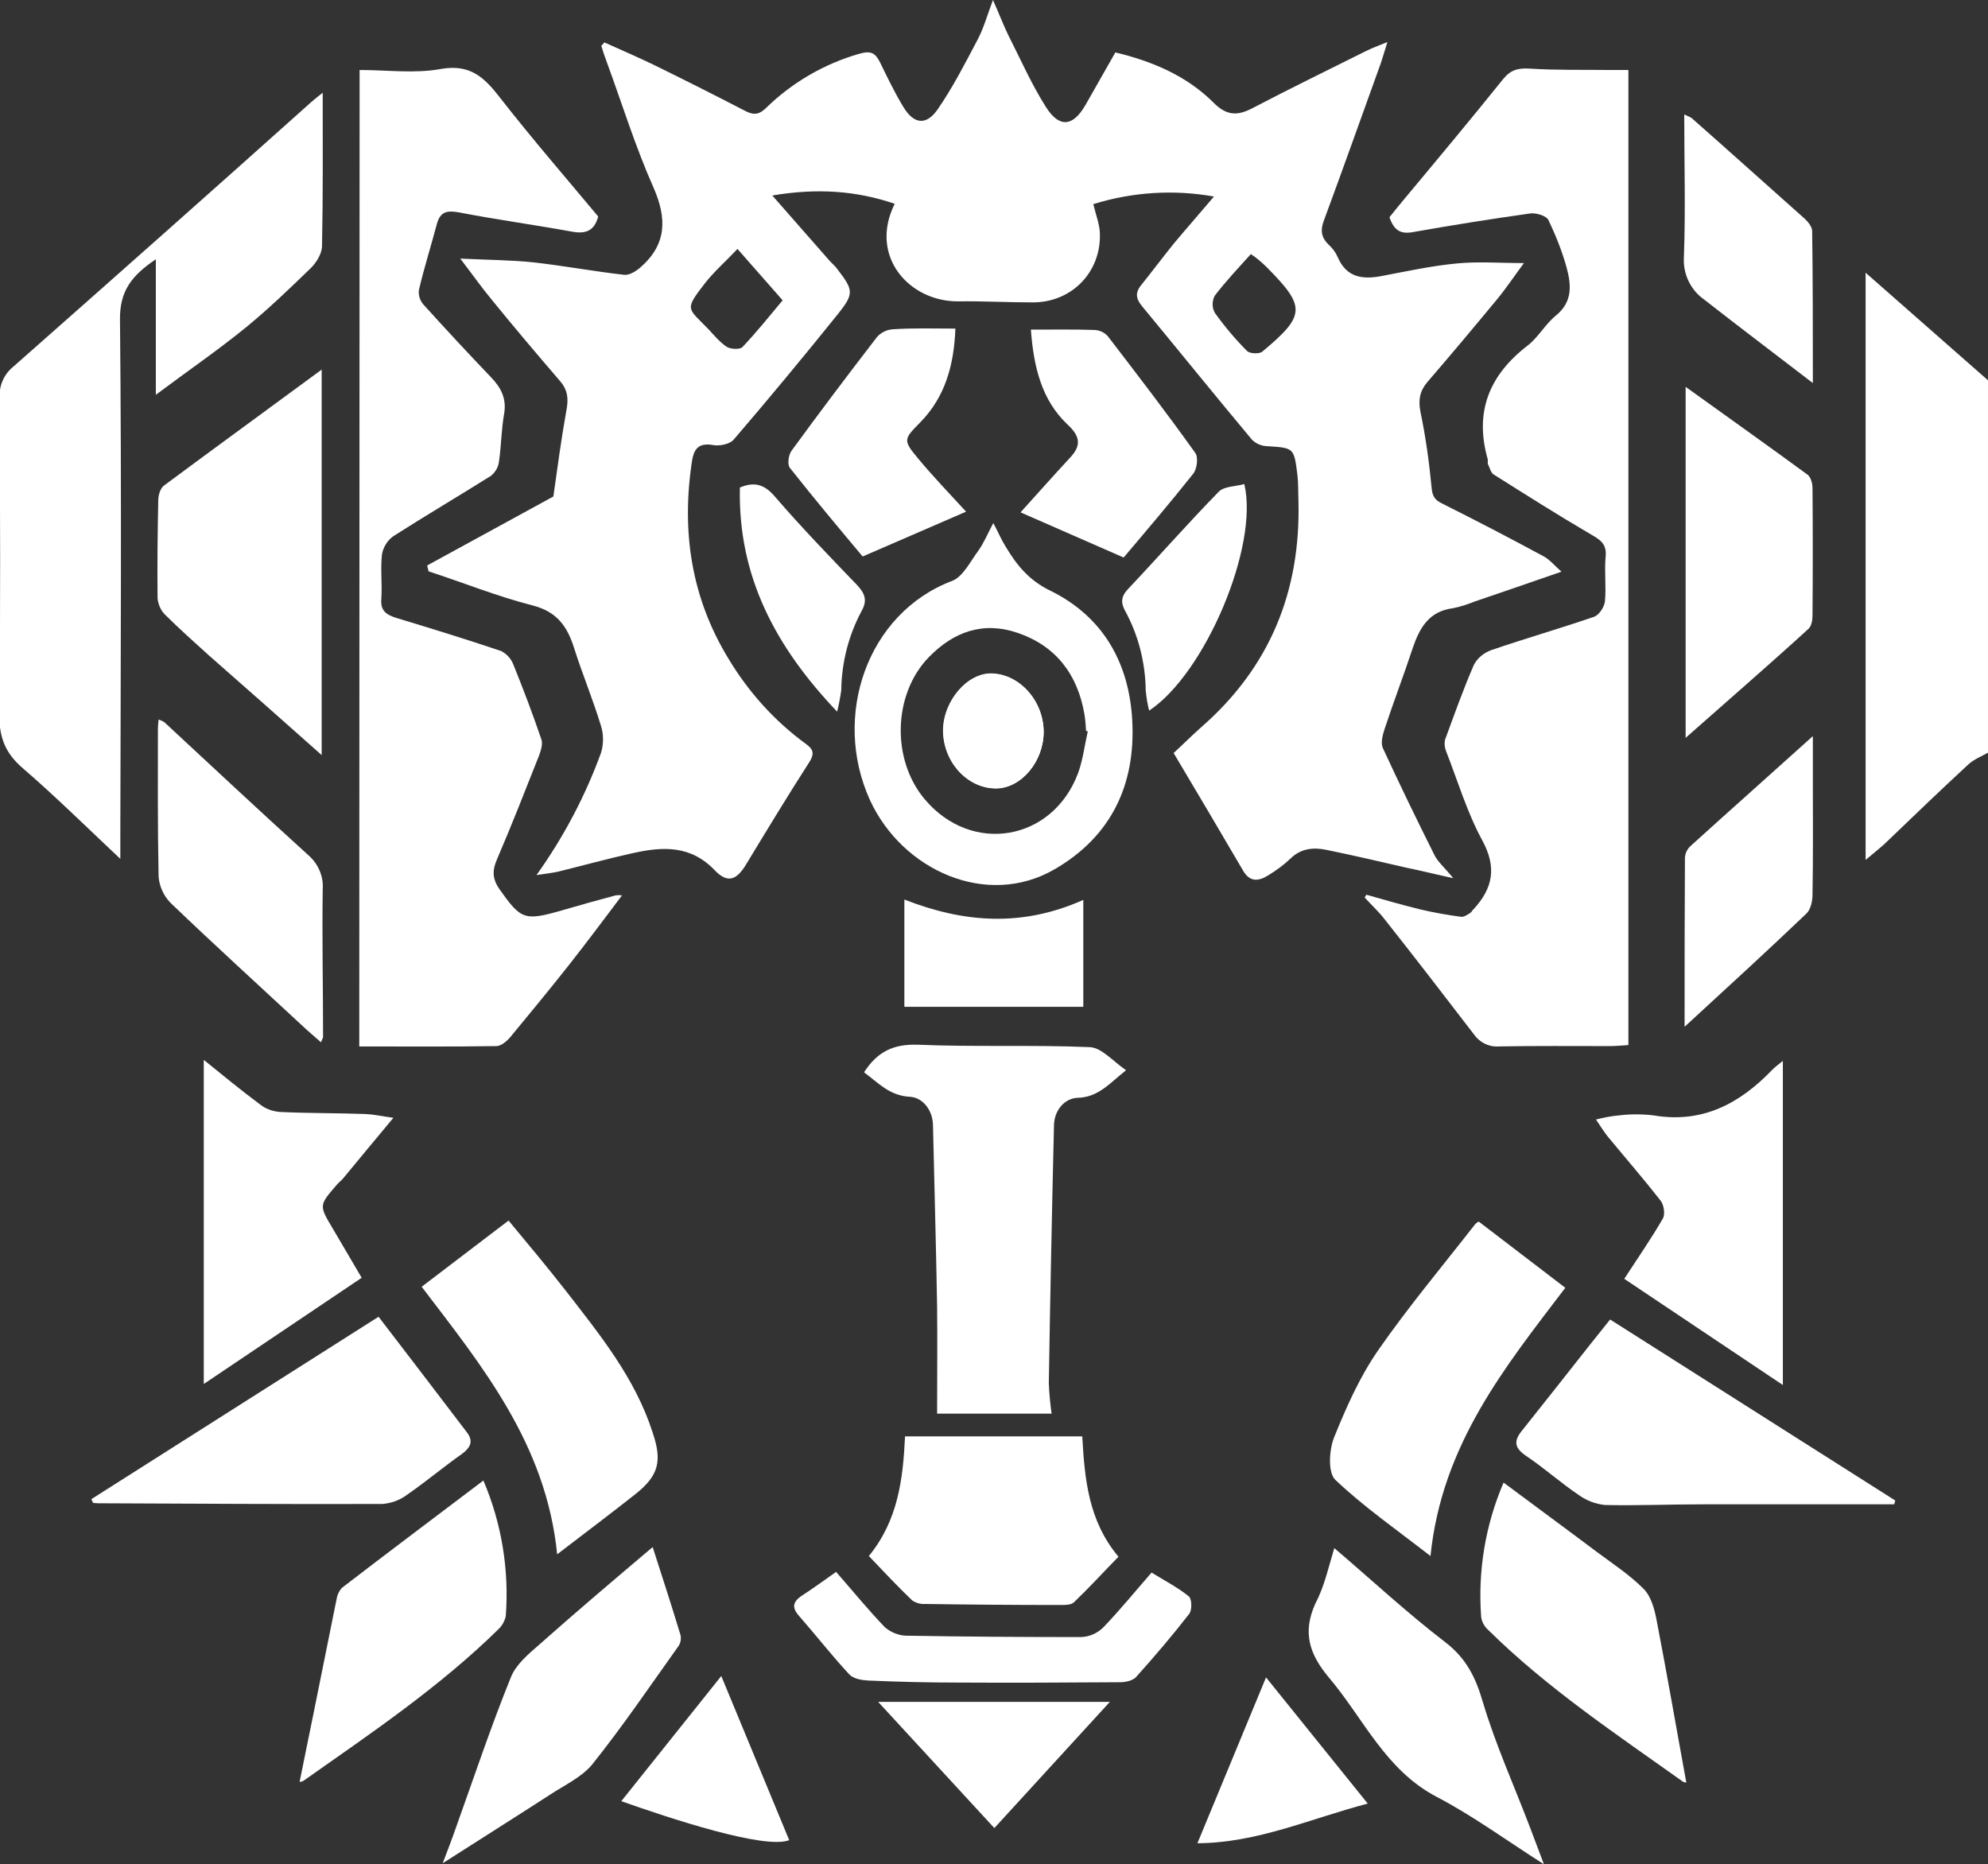 <svg xmlns:xlink="http://www.w3.org/1999/xlink" xmlns="http://www.w3.org/2000/svg" x="0px" y="0px" viewBox="0 0 576.6 540.7" focusable="false" aria-hidden="true" class="classes-experience-1i91nb7" width="400"  height="375.095" ><rect x="0" y="0" width="576.6" height="540.7" fill="#333333" stroke="none"/><g fill="#FFFFFF"><g fill="#FFFFFF"><path d="M576.6,218.3c-2,1.1-4.2,2-5.8,3.5c-7.8,7.2-15.5,14.6-23.2,22c-1.6,1.6-3.4,3-6.5,5.6V79.1l35.5,31.2V218.3z" fill="#FFFFFF"></path><path d="M123.9,164l36.6-20c1.2-8.5,2.3-16.8,3.8-25.1c0.6-3.2,0.4-5.7-1.8-8.3c-6.7-7.8-13.4-15.7-19.9-23.7c-2.9-3.5-5.5-7.2-9.1-11.9c8,0.4,14.7,0.4,21.3,1.1c8.8,1,17.4,2.6,26.2,3.6c1.5,0.2,3.4-1,4.7-2.1c7.7-6.7,7.8-14.2,3.8-23.3c-5.2-11.7-9-24-13.4-36c-0.6-1.6-1.2-3.3-1.7-5l0.9-1c4.7,2.1,9.5,4.2,14.1,6.4c9,4.4,17.9,8.9,26.8,13.5c2.5,1.3,4.1,1,6.1-1c7.5-7.3,16.8-12.7,26.9-15.6c3.5-1,4.7-0.2,6.1,2.6c2.1,4.3,4.2,8.7,6.7,12.8c3,5,6.6,5.5,9.9,0.8c4.5-6.5,8.1-13.6,11.8-20.6c1.7-3.3,2.7-7,4.3-11.2c1.7,3.8,2.9,7,4.4,10.1c3.6,7.1,6.8,14.4,11,21c3.9,6.1,7.8,5.6,11.4-0.6l8.7-15.3c10.8,2.6,20.7,6.8,28.5,14.6c3.7,3.7,6.8,3.9,11.2,1.6c10.9-5.7,22-11.1,33-16.6c1.6-0.8,3.2-1.4,6.2-2.6c-0.9,2.9-1.4,4.6-1.9,6.1C395,33.5,389.6,48.8,384,63.9c-1.1,2.9-0.8,5,1.4,7.1c1.1,1,2,2.2,2.6,3.6c2.5,5.8,7,6.5,12.5,5.5c7.4-1.4,14.7-3,22.1-3.7c6.2-0.6,12.5-0.1,19.4-0.1c-2.6,3.5-5,7.1-7.7,10.4c-6.7,8.1-13.4,16.1-20.3,24.1c-2.2,2.6-2.7,5.2-2,8.7c1.5,7.2,2.5,14.4,3.2,21.7c0.2,2.4,0.7,3.7,3,4.8c10,5,19.8,10.1,29.6,15.4c1.8,1,3.1,2.7,5.1,4.4c-8.9,3.1-17.1,5.9-25.3,8.7c-2,0.8-4.1,1.5-6.2,1.9c-6.9,0.9-9.6,5.6-11.6,11.4c-2.6,7.9-5.6,15.7-8.2,23.6c-0.6,1.8-1.2,4.1-0.5,5.6c4.8,10.4,9.8,20.7,14.9,30.9c1,2.1,3,3.7,5.5,6.8c-5.5-1.2-9.4-2.2-13.4-3c-7.8-1.8-15.5-3.6-23.3-5.2c-3.8-0.8-7.5-0.5-10.6,2.6c-1.9,1.8-4.1,3.4-6.4,4.8c-2.6,1.6-5.2,2.1-7.2-1.3c-6.6-11.3-13.3-22.6-20.2-34.2c2.4-2.2,5.1-4.9,7.9-7.4c20-17.4,29-39.5,28.3-65.8c-0.1-2.5,0-5-0.3-7.5c-1-7.9-1-7.8-8.9-8.3c-1.6-0.1-3.1-0.7-4.3-1.9c-10.7-12.8-21.2-25.8-31.7-38.5c-1.7-2-2.4-3.8-0.5-6.2c3.2-4,6.3-8.1,9.5-12.1c3.6-4.3,7.3-8.5,11.7-13.7c-11.7-2.1-23.7-1.3-35,2.2c0.8,3.3,1.8,5.8,1.9,8.3c0.5,11.4-8.2,20.3-19.6,20.2c-7.2,0-14.3-0.4-21.5-0.3c-14.1,0.1-26-13-18.4-28.3c-11.2-3.8-22.5-4.6-35.5-2.4l16.5,18.8c0.8,0.9,1.7,1.6,2.4,2.6c4.6,6,4.9,7,0.2,12.9c-9.9,12.3-20,24.5-30.3,36.5c-1.1,1.3-4,1.9-5.8,1.6c-4.1-0.7-5.7,0.7-6.3,4.7c-3.1,20.3-0.2,39.5,10.5,57.1c5.8,9.7,13.4,18.2,22.6,24.9c2.1,1.5,2.5,2.8,0.9,5.3c-6.3,9.8-12.3,19.7-18.3,29.6c-2.7,4.5-5.3,5.6-9,1.8c-7-7.4-15.1-7-23.7-5.1c-7.3,1.6-14.5,3.6-21.8,5.4c-1.8,0.4-3.7,0.6-6.3,1c7.8-10.9,14.1-22.8,18.7-35.4c0.8-2.6,0.8-5.4,0-7.9c-2.3-7.6-5.4-15-7.8-22.6c-2-6.3-5-10.5-12-12.3c-10.2-2.6-20.1-6.6-30.2-9.9L123.9,164z M213.9,72.2c-3.5,3.7-6.8,6.6-9.4,9.9c-6.1,7.9-5.1,7.1,0.9,13.3c1.7,1.8,3.3,3.8,5.4,5.2c1.1,0.7,3.8,0.8,4.5,0.1c4-4.2,7.6-8.7,11.7-13.6L213.9,72.2z M362.8,73.7c-3.7,4.1-7.3,7.9-10.5,12.1c-0.8,1.6-0.8,3.5,0.1,5c2.8,3.9,5.9,7.6,9.3,11c0.8,0.8,3.5,0.9,4.4,0.2c12.6-10.5,12.7-13,1.4-24.4C366,76.1,364.5,74.8,362.8,73.7L362.8,73.7z" fill="#FFFFFF"></path><path d="M104.3,20.3c8,0,16,1.1,23.6-0.3c8.5-1.5,12.6,2.5,17.1,8.3c9.2,11.8,19,23.1,28.5,34.5c-1.1,4.2-3.7,5.1-7.5,4.4c-11-2-22-3.5-32.9-5.6c-3.4-0.6-5.4-0.3-6.4,3.4c-1.7,6.4-3.7,12.7-5.2,19.1c-0.2,1.5,0.3,3,1.2,4.1c6.5,7.2,13.1,14.3,19.7,21.2c2.9,3,4.6,6.2,3.8,10.7s-0.8,9.3-1.5,13.9c-0.2,1.6-1.1,3-2.3,4c-9.4,5.9-18.9,11.5-28.3,17.5c-1.7,1.2-2.9,3.1-3.3,5.2c-0.5,4.3,0.1,8.7-0.2,13c-0.3,3.5,1.5,4.6,4.3,5.5c10.2,3.1,20.3,6.2,30.4,9.6c1.6,0.8,2.8,2.1,3.5,3.7c2.9,7.2,5.7,14.5,8.2,21.9c0.5,1.3-0.1,3.2-0.6,4.6c-4,10.1-7.9,20.1-12.2,30.1c-1.4,3.2-1.5,5.6,0.6,8.7c6.3,8.9,7.2,9.4,18.3,6.2c5.1-1.5,10.2-2.9,15.4-4.3c0.6-0.1,1.2-0.1,1.9,0c-5.2,6.9-10.2,13.6-15.4,20.2c-5.6,7.1-11.3,14-17,20.9c-1,1.2-2.6,2.5-3.9,2.6c-13.1,0.2-26.3,0.1-39.9,0.1L104.3,20.3z" fill="#FFFFFF"></path><path d="M396.3,259.5c5.3,1.5,10.5,3,15.8,4.3c3.9,0.9,7.8,1.6,11.7,2.1c0.8,0.1,1.8-0.6,2.6-1.1c0.4-0.2,0.6-0.8,1-1.1c5.6-6.1,6.8-12.1,2.5-20c-4.4-8.1-7.1-17.2-10.5-25.9c-0.4-1-0.5-2.1-0.3-3.2c2.7-7.3,5.3-14.7,8.4-21.8c1-1.9,2.8-3.4,4.9-4.2c9.9-3.4,20-6.3,29.9-9.7c1.5-0.5,3-2.8,3.2-4.5c0.4-4.3-0.2-8.7,0.2-13c0.4-3.9-1.9-5-4.6-6.6c-9.4-5.5-18.7-11.4-27.9-17.2c-0.8-0.5-1.1-1.9-1.6-2.9c-0.2-0.4,0-1-0.1-1.5c-3.9-13.7,0.4-24.4,11.6-33c3.1-2.4,5.1-6.2,8.2-8.7c5-4.1,4.4-9.1,3-14.2c-1.3-4.6-3.1-9.1-5.2-13.5c-0.6-1.2-3.5-2.1-5.2-1.9c-11.4,1.6-22.7,3.4-34,5.4c-3.7,0.7-5.6-0.5-6.9-4.3c1.3-1.6,2.8-3.5,4.4-5.4c9.6-11.5,19.2-23,28.6-34.7c2.2-2.7,4.4-3.2,7.7-3c7.8,0.5,15.6,0.3,23.5,0.4c1.6,0,3.2,0,5.1,0v282.8c-1.7,0.1-3.5,0.3-5.2,0.3c-10.8,0-21.7-0.1-32.5,0.1c-2.8,0.2-5.5-1.2-7.1-3.5c-8.6-11.2-17.2-22.4-26-33.5c-1.7-2.2-3.8-4.1-5.7-6.2L396.3,259.5z" fill="#FFFFFF"></path><path d="M93.6,26.9c0,14.9,0.1,29.7-0.2,44.4c0,2.2-1.6,4.8-3.2,6.4C84.1,83.6,78,89.5,71.4,94.9c-8.1,6.6-16.7,12.5-26.2,19.6V75.2c-7,4.7-10.5,9.2-10.4,17.5c0.5,49.7,0.2,99.3,0.1,149v7.4c-10-9.4-18.9-18.2-28.3-26.3c-5-4.3-6.8-8.8-6.8-15.4c0.4-30.7,0.2-61.3,0.1-92c-0.2-3.5,1.2-6.8,3.9-9c29-25.6,57.9-51.2,86.7-77C91.7,28.4,92.7,27.6,93.6,26.9z" fill="#FFFFFF"></path><path d="M250.6,311c3.9-6,8.5-8.2,15.5-8c16.6,0.7,33.3,0,49.9,0.7c3.5,0.1,6.8,4.1,10.6,6.7c-4.9,3.9-8,7.8-14,8c-3.8,0.1-6.8,3.6-6.9,7.9c-0.6,24.9-1.1,49.9-1.5,74.8c0.1,3,0.4,5.9,0.8,8.9h-33.2c0-10.5,0.1-20.7,0-30.9c-0.3-17.6-0.8-35.2-1.2-52.8c-0.1-4.5-3.1-8-6.7-8.2C258,317.8,254.8,314.1,250.6,311z" fill="#FFFFFF"></path><path d="M93.3,107.2V219c-11.1-9.9-21.9-19.4-32.7-28.9c-4.3-3.9-8.7-7.8-12.8-11.9c-1.2-1.2-1.9-2.9-2.1-4.6c-0.1-9.5,0-19,0.2-28.5c0-1.5,0.6-3.5,1.7-4.3C62.7,129.6,77.8,118.6,93.3,107.2z" fill="#FFFFFF"></path><path d="M288.1,151.7c1.4,2.6,2.3,4.8,3.5,6.7c3.2,5.4,6.8,9.9,13,12.9c15.3,7.5,22.9,20.9,23.8,37.7c1,18.6-6.1,33.6-22.5,43.1c-19.6,11.4-44.2,0.4-53.6-20.1c-11-24.2-0.9-54.1,23.8-63.5c3.2-1.2,5.3-5.6,7.6-8.7C285.3,157.6,286.4,154.9,288.1,151.7z M315.5,212.1L315,212c-0.1-1.7-0.2-3.3-0.5-5c-2-11.4-8.2-19.6-19.2-23.4c-10.1-3.5-18.7-0.4-25.9,7c-10.4,10.7-10.9,29.7-1.2,41.2c13.6,16.2,37.1,12.2,44.5-7.6C314.1,220.3,314.6,216.1,315.5,212.1L315.5,212.1z" fill="#FFFFFF"></path><path d="M26.5,434.8l83.3-52.9c8.5,11.1,17.1,22.3,25.6,33.5c1.9,2.5,1.2,4.3-1.3,6.2c-5.4,3.8-10.5,8.1-16,11.9c-2.1,1.6-4.6,2.5-7.2,2.7c-27.5,0.1-55-0.1-82.4-0.2c-0.5,0-1-0.1-1.5-0.1L26.5,434.8z" fill="#FFFFFF"></path><path d="M549.4,436.3c-18.5,0-36.9,0-55.4,0c-9.5,0-19,0.4-28.5,0.2c-2.8-0.3-5.4-1.3-7.6-2.9c-5.2-3.5-10-7.8-15.2-11.3c-3.3-2.2-3.8-4.2-1.4-7.2c6.7-8.4,13.4-16.9,20.1-25.4l5.6-7l82.7,52.5L549.4,436.3z" fill="#FFFFFF"></path><path d="M414.9,451.3c-9.9-7.7-19.4-14.3-27.6-22.1c-2.2-2.1-1.8-8.6-0.4-12.2c3.5-8.7,7.4-17.5,12.7-25.2c8.8-12.7,18.8-24.6,28.3-36.8c0.3-0.3,0.6-0.5,1-0.7c8.4,6.4,16.6,12.7,25.1,19.2C436.6,396.4,418.2,418.9,414.9,451.3z" fill="#FFFFFF"></path><path d="M122.3,373.2l25.2-19.2c5.4,6.5,11,13.2,16.4,20.1c10,12.9,20.3,25.5,25.4,41.4c2.8,8.3,1.8,12.5-5.2,18c-7.1,5.6-14.4,11.1-22.5,17.3C158.4,418.8,139.8,396.2,122.3,373.2z" fill="#FFFFFF"></path><path d="M59.1,307.4c5.7,4.6,10.9,8.9,16.3,12.9c1.6,1.3,3.6,2,5.7,2.2c8.3,0.4,16.6,0.3,24.9,0.6c2.3,0.1,4.5,0.6,8.1,1.1c-5.4,6.5-10,12-14.6,17.6c-0.5,0.6-1.2,1.1-1.8,1.8c-5.2,6-5.2,6-1.2,12.7c2.7,4.5,5.3,9.1,8.4,14.3l-45.8,30.8C59.1,401.4,59.1,307.4,59.1,307.4z" fill="#FFFFFF"></path><path d="M462.9,324.7c2.2-0.6,4.5-1,6.7-1.2c3.3-0.4,6.7-0.4,10,0c14.1,2.4,25-3.4,34.4-13.2c0.8-0.8,1.7-1.5,3.1-2.6v94l-46-30.8c3.9-6,7.8-11.6,11.2-17.5c0.7-1.2,0.3-3.9-0.6-5.1c-5-6.4-10.3-12.5-15.5-18.8C465.2,328.2,464.3,326.8,462.9,324.7z" fill="#FFFFFF"></path><path d="M262.5,416.6h51.4c0.7,12.2,1.7,24.4,10.5,34.9c-4.4,4.5-8.5,9-12.9,13.2c-0.8,0.8-2.5,0.8-3.8,0.8c-13.1,0-26.3-0.1-39.4-0.3c-1.3,0.1-2.6-0.3-3.7-1c-4.3-4.1-8.4-8.5-12.6-12.9C260.5,440.9,261.9,429,262.5,416.6z" fill="#FFFFFF"></path><path d="M488.9,214V112.2c12.1,8.7,23.8,17,35.4,25.5c0.9,0.7,1.4,2.5,1.4,3.8c0.1,12.3,0.1,24.7,0,37c0,1.4-0.3,3.2-1.3,4C512.9,193,501.1,203.2,488.9,214z" fill="#FFFFFF"></path><path d="M489.1,517c-0.3,0-0.6-0.1-0.9-0.2c-19.5-13.9-39.5-27.2-56.6-44.1c-1.1-1-1.8-2.3-2-3.7c-1-13.3,1.2-26.7,6.5-39c9.1,6.8,18,13.3,26.9,20c4.7,3.5,9.6,6.7,13.7,10.8c2.2,2.2,3.2,6,3.8,9.2C483.5,485.5,486.2,501.2,489.1,517z" fill="#FFFFFF"></path><path d="M140.2,429.4c5.3,12.4,7.5,25.9,6.5,39.3c-0.3,1.4-1,2.7-2,3.7c-17.2,16.9-37.1,30.3-56.7,44.1c-0.4,0.2-0.7,0.3-1.1,0.3c1.3-6.3,2.5-12.5,3.8-18.7c2.3-11.4,4.6-22.8,6.9-34.2c0.2-1.3,0.7-2.4,1.6-3.4C112.6,450.2,126.2,440,140.2,429.4z" fill="#FFFFFF"></path><path d="M387,449c10.8,9.2,21.1,18.8,32.2,27.3c6.1,4.7,8.8,10.2,10.9,17.4c3.7,12.4,9.1,24.3,13.7,36.4c1.2,3.2,2.4,6.4,4,10.6c-11-7-20.5-14-31-19.5c-15-7.8-21.3-22.8-31.4-34.7c-5.6-6.7-7.7-13-3.9-21.4C384.2,460,385.4,454.2,387,449z" fill="#FFFFFF"></path><path d="M189.3,448.7c2.7,8.4,5.5,17,8.1,25.6c0.2,1.1,0,2.2-0.6,3.1c-8.2,11.5-16.2,23.3-25,34.3c-3.1,3.8-8.2,6.1-12.4,8.9c-9.9,6.4-19.9,12.7-31,19.8c1.6-4.2,2.8-7.3,3.9-10.5c5.2-14.5,10.1-29.2,15.9-43.5c1.5-3.7,5.1-6.7,8.2-9.4C167.2,467.4,178.2,458.1,189.3,448.7z" fill="#FFFFFF"></path><path d="M93.1,302.3c-1.9-1.7-3.6-3.1-5.3-4.7C75,285.7,62,273.9,49.4,261.8c-2-2.1-3.2-4.8-3.4-7.6c-0.3-14.3-0.2-28.6-0.2-42.9c0-0.8,0.1-1.5,0.2-2.6c0.6,0.2,1.1,0.4,1.6,0.7c13.9,12.9,27.8,25.9,41.8,38.6c2.9,2.5,4.5,6.2,4.2,10c-0.2,14.1,0.1,28.3,0.1,42.4C93.8,300.9,93.5,301.3,93.1,302.3z" fill="#FFFFFF"></path><path d="M299,95.6c6.9,0,12.7-0.1,18.5,0.1c1.5,0.1,2.8,0.7,3.8,1.8c8.6,11.2,17.2,22.4,25.4,33.9c0.9,1.3,0.5,4.7-0.7,6.1c-6.6,8.3-13.5,16.4-20.1,24.2L296,148.6c4.6-5.1,9.5-10.6,14.4-15.9c3.3-3.5,2.9-6.2-0.8-9.6C302.1,116,299.8,106.4,299,95.6z" fill="#FFFFFF"></path><path d="M277.1,95.3c-0.4,10.5-2.9,19.7-10.1,27.1c-4.9,5-5.2,5.2-0.7,10.6c4.5,5.4,9.5,10.6,13.9,15.4l-30,13c-6.7-8-14-16.7-21.1-25.7c-0.8-1-0.4-3.8,0.5-5c8.1-11.1,16.4-22.1,24.8-33c1.2-1.3,2.8-2.1,4.6-2.2C264.9,95.1,270.7,95.3,277.1,95.3z" fill="#FFFFFF"></path><path d="M488.6,297.8c0-17.3,0-33.2,0.1-49.1c0.1-1.3,0.7-2.5,1.7-3.4c11.6-10.5,23.2-20.8,35.4-31.8v12c0,11.3,0.1,22.7-0.1,34c0,1.8-0.5,4.2-1.7,5.4C512.7,275.7,501.1,286.3,488.6,297.8z" fill="#FFFFFF"></path><path d="M242.5,455.9c4.9,5.6,9.3,11,14.1,16c1.7,1.5,3.9,2.4,6.1,2.5c17,0.3,33.9,0.4,50.9,0.4c2.4-0.1,4.7-1.1,6.4-2.8c4.8-5,9.2-10.4,14-15.9c3.9,2.4,7.6,4.3,10.8,6.9c0.9,0.7,1,4,0.1,5.1c-4.9,6.3-10.1,12.4-15.4,18.3c-0.9,1-3,1.5-4.5,1.5c-15.6,0.1-31.3,0.2-46.9,0.1c-8.8,0-17.6-0.2-26.4-0.6c-1.8-0.1-4.2-0.5-5.4-1.8c-5.1-5.5-9.7-11.4-14.6-17c-2.1-2.4-1.7-4,0.7-5.7C235.7,460.8,238.8,458.5,242.5,455.9z" fill="#FFFFFF"></path><path d="M525.8,111.1c-11.2-8.6-21.4-16.3-31.5-24.2c-4-2.8-6.2-7.5-5.9-12.3c0.5-13.6,0.1-27.2,0.1-41.4c0.7,0.3,1.4,0.6,2.1,1c11,9.7,21.9,19.5,32.8,29.2c1,0.9,2.2,2.4,2.2,3.6C525.8,81.3,525.8,95.6,525.8,111.1z" fill="#FFFFFF"></path><path d="M314.2,292h-51.9v-31.1c17.4,6.8,34.2,8,51.9,0.1V292z" fill="#FFFFFF"></path><path d="M254.7,493.6h67.2l-33.5,36.6L254.7,493.6z" fill="#FFFFFF"></path><path d="M242.8,206.4c-17.8-18.7-28.8-39.2-28.2-65c4.3-1.8,7.2-0.9,10.3,2.8c7.6,8.8,15.7,17.2,23.8,25.6c2.2,2.4,2.9,4.4,1.2,7.4c-3.8,7.1-5.8,15-5.9,23C243.7,202.3,243.3,204.4,242.8,206.4z" fill="#FFFFFF"></path><path d="M333.3,206.1c-0.5-1.9-0.8-3.9-1-5.9c-0.1-8-2.1-15.9-5.9-22.9c-1.4-2.5-1.3-4.3,0.9-6.6c8.8-9.3,17.2-18.9,26.2-28.1c1.6-1.6,4.9-1.5,7.4-2.2C365.2,158.4,349.5,195.4,333.3,206.1z" fill="#FFFFFF"></path><path d="M396.7,523.1c-16.8,4.4-32,11.4-49.4,11.5l19.9-48.1L396.7,523.1z" fill="#FFFFFF"></path><path d="M209.2,486.1l19.7,47.6c-7,2.8-34.6-6.3-48.7-11.3L209.2,486.1z" fill="#FFFFFF"></path><path d="M302.7,212.3c0-8.9-6.9-16.7-15-17c-7.1-0.2-14.1,7.9-14.2,16.5c0,9.2,7.1,17,15.5,16.8C296.3,228.6,302.7,220.8,302.7,212.3z" fill="#FFFFFF"></path><path d="M302.7,212.3c0,8.5-6.5,16.2-13.6,16.4c-8.4,0.1-15.5-7.7-15.5-16.8c0-8.6,7-16.8,14.2-16.5C295.9,195.6,302.7,203.4,302.7,212.3z" fill="#FFFFFF"></path></g></g></svg>